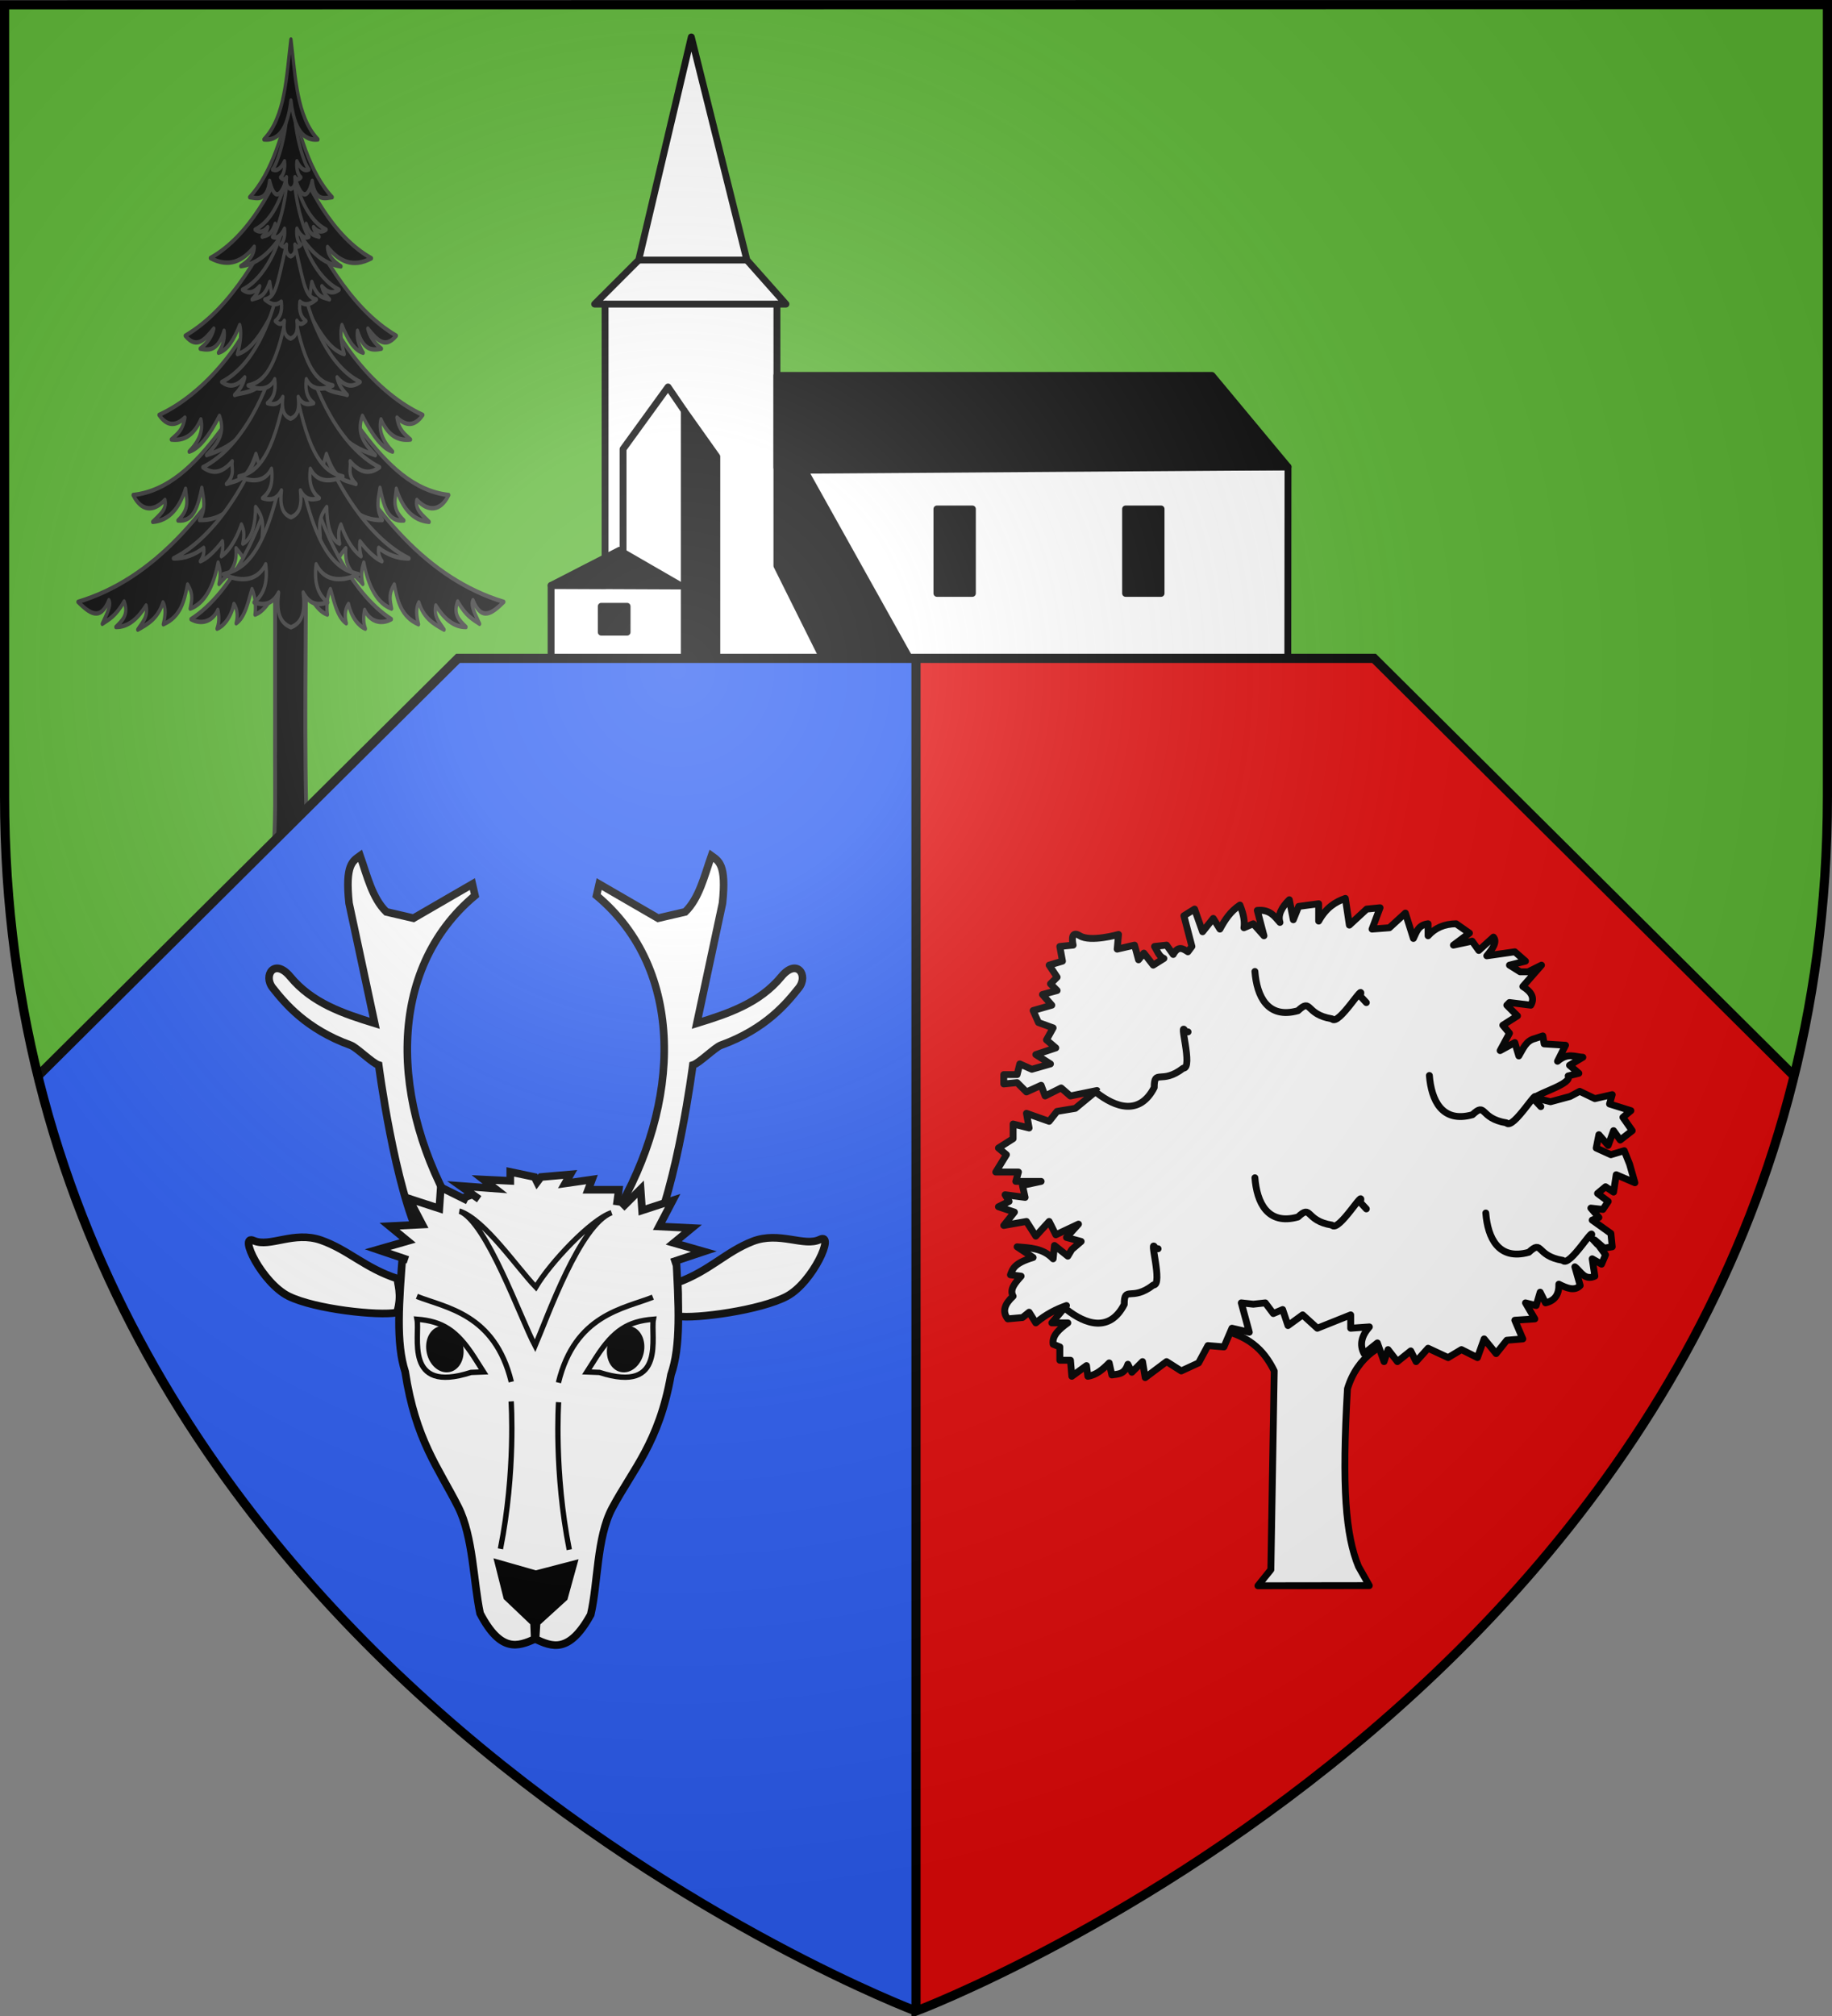 <svg xmlns="http://www.w3.org/2000/svg" xmlns:xlink="http://www.w3.org/1999/xlink" width="600" height="660" version="1.0"><rect width="100%" height="100%" fill="#808080" stroke="none"/><defs><path id="d" d="M2.922 27.673c0-5.952 2.317-9.844 5.579-11.013 1.448-.519 3.307-.273 5.018 1.447 2.119 2.129 2.736 7.993-3.483 9.121.658-.956.619-3.081-.714-3.787-.99-.524-2.113-.253-2.676.123-.823.552-1.729 2.106-1.679 4.108z"/><path id="h" d="M2.922 27.673c0-5.952 2.317-9.844 5.579-11.013 1.448-.519 3.307-.273 5.018 1.447 2.119 2.129 2.736 7.993-3.483 9.121.658-.956.619-3.081-.714-3.787-.99-.524-2.113-.253-2.676.123-.823.552-1.729 2.106-1.679 4.108z"/><path id="l" d="M2.922 27.673c0-5.952 2.317-9.844 5.579-11.013 1.448-.519 3.307-.273 5.018 1.447 2.119 2.129 2.736 7.993-3.483 9.121.658-.956.619-3.081-.714-3.787-.99-.524-2.113-.253-2.676.123-.823.552-1.729 2.106-1.679 4.108z"/><path id="s" d="M0 0v1h.5z" transform="rotate(18 3.157 -.5)"/><path id="v" d="M2.922 27.673c0-5.952 2.317-9.844 5.579-11.013 1.448-.519 3.307-.273 5.018 1.447 2.119 2.129 2.736 7.993-3.483 9.121.658-.956.619-3.081-.714-3.787-.99-.524-2.113-.253-2.676.123-.823.552-1.729 2.106-1.679 4.108z"/><path id="w" d="M0 0v1h.5z" transform="rotate(18 3.157 -.5)"/><path id="x" d="M0 0v1h.5z" transform="rotate(18 3.157 -.5)"/><path id="y" d="M0 0v1h.5z" transform="rotate(18 3.157 -.5)"/><path id="A" d="M0 0v1h.5z" transform="rotate(18 3.157 -.5)"/><path id="B" d="M0 0v1h.5z" transform="rotate(18 3.157 -.5)"/><path id="D" d="M0 0v1h.5z" transform="rotate(18 3.157 -.5)"/><path id="E" d="M0 0v1h.5z" transform="rotate(18 3.157 -.5)"/><path id="F" d="M0 0v1h.5z" transform="rotate(18 3.157 -.5)"/><path id="H" d="M0 0v1h.5z" transform="rotate(18 3.157 -.5)"/><path id="I" d="M0 0v1h.5z" transform="rotate(18 3.157 -.5)"/><path id="K" d="M0 0v1h.5z" transform="rotate(18 3.157 -.5)"/><path id="L" d="M0 0v1h.5z" transform="rotate(18 3.157 -.5)"/><path id="N" d="M0 0v1h.5z" transform="rotate(18 3.157 -.5)"/><path id="O" d="M0 0v1h.5z" transform="rotate(18 3.157 -.5)"/><path id="P" d="M0 0v1h.5z" transform="rotate(18 3.157 -.5)"/><path id="R" d="M0 0v1h.5z" transform="rotate(18 3.157 -.5)"/><path id="S" d="M0 0v1h.5z" transform="rotate(18 3.157 -.5)"/><path id="U" d="M0 0v1h.5z" transform="rotate(18 3.157 -.5)"/><path id="V" d="M0 0v1h.5z" transform="rotate(18 3.157 -.5)"/><path id="X" d="M0 0v1h.5z" transform="rotate(18 3.157 -.5)"/><path id="ah" d="M2.922 27.673c0-5.952 2.317-9.844 5.579-11.013 1.448-.519 3.307-.273 5.018 1.447 2.119 2.129 2.736 7.993-3.483 9.121.658-.956.619-3.081-.714-3.787-.99-.524-2.113-.253-2.676.123-.823.552-1.729 2.106-1.679 4.108z"/><g id="b"><path id="a" d="M0 0v1h.5z" transform="rotate(18 3.157 -.5)"/><use xlink:href="#a" width="810" height="540" transform="scale(-1 1)"/></g><g id="c"><use xlink:href="#b" width="810" height="540" transform="rotate(72)"/><use xlink:href="#b" width="810" height="540" transform="rotate(144)"/></g><g id="f"><path id="e" d="M0 0v1h.5z" transform="rotate(18 3.157 -.5)"/><use xlink:href="#e" width="810" height="540" transform="scale(-1 1)"/></g><g id="g"><use xlink:href="#f" width="810" height="540" transform="rotate(72)"/><use xlink:href="#f" width="810" height="540" transform="rotate(144)"/></g><g id="j"><path id="i" d="M0 0v1h.5z" transform="rotate(18 3.157 -.5)"/><use xlink:href="#i" width="810" height="540" transform="scale(-1 1)"/></g><g id="k"><use xlink:href="#j" width="810" height="540" transform="rotate(72)"/><use xlink:href="#j" width="810" height="540" transform="rotate(144)"/></g><g id="n"><path id="m" d="M0 0v1h.5z" transform="rotate(18 3.157 -.5)"/><use xlink:href="#m" width="810" height="540" transform="scale(-1 1)"/></g><g id="o"><use xlink:href="#n" width="810" height="540" transform="rotate(72)"/><use xlink:href="#n" width="810" height="540" transform="rotate(144)"/></g><g id="q"><path id="p" d="M0 0v1h.5z" transform="rotate(18 3.157 -.5)"/><use xlink:href="#p" width="810" height="540" transform="scale(-1 1)"/></g><g id="r"><use xlink:href="#q" width="810" height="540" transform="rotate(72)"/><use xlink:href="#q" width="810" height="540" transform="rotate(144)"/></g><g id="u"><use xlink:href="#j" width="810" height="540" transform="rotate(72)"/><use xlink:href="#j" width="810" height="540" transform="rotate(144)"/></g><g id="aa"><path id="Y" d="M0 0v1h.5z" transform="rotate(18 3.157 -.5)"/><use xlink:href="#Y" width="810" height="540" transform="scale(-1 1)"/></g><g id="ab"><use xlink:href="#aa" width="810" height="540" transform="rotate(72)"/><use xlink:href="#aa" width="810" height="540" transform="rotate(144)"/></g><g id="ae"><path id="ad" d="M0 0v1h.5z" transform="rotate(18 3.157 -.5)"/><use xlink:href="#ad" width="810" height="540" transform="scale(-1 1)"/></g><g id="ag"><use xlink:href="#ae" width="810" height="540" transform="rotate(72)"/><use xlink:href="#ae" width="810" height="540" transform="rotate(144)"/></g><radialGradient xlink:href="#aj" id="an" cx="221.445" cy="226.331" r="300" fx="221.445" fy="226.331" gradientTransform="matrix(1.353 0 0 1.349 -77.63 -85.747)" gradientUnits="userSpaceOnUse"/><linearGradient id="aj"><stop offset="0" stop-color="#fff" stop-opacity=".314"/><stop offset=".19" stop-color="#fff" stop-opacity=".251"/><stop offset=".6" stop-color="#6b6b6b" stop-opacity=".125"/><stop offset="1" stop-opacity=".125"/></linearGradient></defs><path fill="#5ab532" fill-rule="evenodd" d="M1.5 1.5v259.246c0 13.518.669 26.64 1.938 39.39C29.008 556.583 300 658.5 300 658.5s271.164-102.986 296.563-358.363a398 398 0 0 0 1.937-39.39V1.5z"/><g stroke="#000" stroke-linejoin="round" stroke-width="1.686" transform="translate(-1058.445 -143.003)scale(1.335)"><path fill="#fff" d="m1108.827 221.6-.055 53.245h-180.73v-24.16h13.241v-68.993h-2.555l10.802-10.802 12.91-54.706 13.63 54.706 9.583 10.802h-2.207v40.058z"/><path d="m1108.827 221.6-18.65-22.415H983.441v46.691l14.542 29.197h21.642l-29.403-52.645zM928.042 250.686l16.769-8.616 15.154 8.75z"/><path fill="none" d="M945.697 243.368v-26.133l11.034-15.216 3.994 5.851"/><path d="M968.695 274.845v-55.752l-7.97-11.223v67.091z"/><path fill="none" d="M949.53 170.89h26.54M941.283 181.692h42.163"/><path id="ak" fill="#000" fill-opacity="1" fill-rule="evenodd" stroke-linecap="butt" d="M1022.692 231.934h8.706v20.697h-8.706z" opacity="1" paint-order="normal"/><use xlink:href="#ak" width="100%" height="100%" transform="translate(46.286)"/><path fill-rule="evenodd" d="M940.346 255.803h6.338v6.339h-6.338z"/></g><g stroke="#313131" stroke-width="1.866"><path d="m457.043 282.833-15.098 4.322c.14 14.716-.031 89.51.06 104.077.113 18.076-.856 31.602-2.029 44.32h18.798c-3.101-49.926-1.64-102.012-1.73-152.72z" overflow="visible" style="marker:none" transform="translate(-206.04 -2.438)scale(.67)"/><path stroke-linecap="round" stroke-linejoin="round" stroke-width="1.496" d="m107.17 143.59-17.183.38c-20.271 27.094-45.032 49.407-79.55 57.137 5.102 3.723 10.147 6.763 14.062-.584 1.288 1.808-1.259 5.045-3.02 7.996 3.114-1.584 6.066-2.52 9.95-7.564 2.232 4.48-.913 6.493-3.757 8.63 5.702.052 10.037-2.894 13.732-7.26 1.058 3.877-1.803 5.79-3.782 8.149 4.608-1.897 9.222-3.782 11.473-9.214 1.484 1.988 1.065 4.624.152 7.411 8.149-2.637 9.568-8.067 11.042-13.453 2.948 3.567 1.696 5.757 1.193 8.174 6.557-1.797 10.561-7.324 12.691-15.56.536 1.58 1.61 3.331.406 7.234 3.616-3.238 8.453-4.907 7.742-12.057 5.3 4.458 4.141 6.011 4.544 8.605l20.433-9.67 20.433 9.67c.402-2.594-.78-4.147 4.518-8.605-.711 7.15 4.126 8.82 7.742 12.057-1.203-3.903-.104-5.654.431-7.234 2.13 8.236 6.11 13.763 12.666 15.56-.502-2.417-1.73-4.607 1.219-8.174 1.474 5.386 2.867 10.816 11.016 13.453-.913-2.787-1.331-5.423.152-7.411 2.251 5.432 6.865 7.317 11.473 9.214-1.979-2.358-4.814-4.272-3.756-8.148 3.694 4.365 8.03 7.31 13.732 7.26-2.844-2.138-6.015-4.15-3.782-8.631 3.884 5.045 6.86 5.98 9.975 7.564-1.761-2.95-4.308-6.188-3.02-7.996 3.915 7.347 8.935 4.307 14.036.584-34.517-7.73-59.278-30.043-79.55-57.136l-17.158-.381z" transform="matrix(.72 0 0 .97 18.029 1.974)"/><path stroke-linecap="round" stroke-linejoin="round" stroke-width="1.496" d="M107.298 111.582c-23.79 18.078-39.915 50.8-71.783 53.456 3.723 5.545 9.264 5.755 14.494 1.65.976 3.318-2.732 5.243-5.584 7.412 7.603-.45 12.171-4.714 14.95-11.194.308 3.39 2.297 6.586-3.477 10.737 7.573.538 9.18-5.298 10.864-11.041.735 3.515 2.087 6.987-1.041 10.889 10.056.224 15.416-4.455 19.773-8.605l21.804-1.218 21.778 1.218c4.357 4.15 9.742 8.83 19.799 8.605-3.128-3.902-1.801-7.374-1.066-10.89 1.684 5.744 3.29 11.58 10.864 11.042-5.775-4.15-3.76-7.346-3.452-10.737 2.779 6.48 7.346 10.745 14.95 11.194-2.853-2.17-6.586-4.094-5.61-7.412 5.23 4.105 10.796 3.895 14.52-1.65-31.869-2.656-47.993-35.378-71.783-53.456" transform="matrix(.72 0 0 .97 18.029 1.974)"/><path stroke-linecap="round" stroke-linejoin="round" stroke-width="1.496" d="m107.298 93.002-11.829.178c-6.35 19.498-28.08 38.06-48.176 44.826 3.52 3.748 7.451 3.985 11.778.888-.95 4.418-3.702 5.694-6.194 7.412 5.154.433 9.9-.827 13.453-6.803 1.212 3.837-.883 7.455-5.305 10.89 4.58-1.047 9.177-5.403 13.757-12.083 3.029 6.269-1.454 9.757-5.888 13.275 15.192-3.513 17.029-8.836 24.316-13.427l14.088-2.995 14.087 2.995c7.288 4.591 9.124 9.914 24.317 13.427-4.435-3.518-8.917-7.006-5.889-13.275 4.58 6.68 9.152 11.036 13.732 12.082-4.422-3.434-6.491-7.052-5.28-10.889 3.553 5.976 8.274 7.236 13.428 6.803-2.491-1.718-5.219-2.994-6.168-7.412 4.326 3.097 8.257 2.86 11.778-.888-20.097-6.766-41.851-25.328-48.202-44.826z" transform="matrix(.72 0 0 .97 18.029 1.974)"/><path stroke-linecap="round" stroke-linejoin="round" stroke-width="1.496" d="M107.196 64.167v.127c-13.45 18.443-26.346 37.496-47.973 46.983 5.395 4.795 9.165 1.011 12.996-2.41-.78 2.692-3 4.888-6.194 6.776 4.03.56 8.016.89 10.864-6.04.379 2.113-.132 4.494-2.563 7.411 4.145-.812 7.128-4.547 9.67-9.366.786 2.323.563 5.488-1.066 9.823 9.87-1.99 16.707-15.621 24.317-26.271 7.61 10.65 14.422 24.281 24.291 26.27-1.628-4.334-1.826-7.499-1.04-9.822 2.542 4.819 5.526 8.554 9.67 9.366-2.431-2.917-2.967-5.298-2.588-7.412 2.847 6.93 6.858 6.6 10.889 6.041-3.194-1.888-5.414-4.084-6.194-6.777 3.83 3.422 7.576 7.206 12.971 2.411-21.628-9.487-34.497-28.54-47.948-46.983v-.127q-.026.039-.05.076-.027-.037-.052-.076" transform="matrix(.72 0 0 .97 18.029 1.974)"/><path stroke-linecap="round" stroke-linejoin="round" stroke-width="1.496" d="M107.298 46.348c-7.365 14.98-19.292 31.472-36.653 38.709 8.413 3.311 14.717 1.104 19.976-3.833.011 2.573-2.238 4.73-6.117 6.574 10.738-1.02 16.812-8.129 22.794-15.33v.075c5.982 7.202 12.03 14.312 22.768 15.332-3.879-1.844-6.128-4.001-6.117-6.575 5.26 4.937 11.563 7.144 19.976 3.833-17.36-7.237-29.262-23.729-36.627-38.709z" transform="matrix(.72 0 0 .97 18.029 1.974)"/><path stroke-linecap="round" stroke-linejoin="round" stroke-width="1.496" d="M107.298 29.164c-2.755 12.981-9.049 27.7-18.783 35.358 2.896.237 7.828 1.803 9.087-5.533 3.86 11.749 8.847-2.186 9.696-7.615.848 5.429 5.835 19.364 9.696 7.615 1.258 7.336 6.19 5.77 9.087 5.533-9.734-7.658-16.028-22.377-18.783-35.358m.127 130.24-8.25.482c-4.906 16.067-18.638 38.168-37.338 47.06 4.877 2.01 9.98.66 12.21-3.148.311 1.401.981 3.48-.356 6.37 2.7-.76 6.272-3.507 7.666-8.375 1.963 2.128 1.618 4.747 1.015 6.548 4.412-2.197 5.701-8.17 7.209-11.549 1.584 2.351 1.84 6.42 1.37 8.605 7.498-1.932 11.284-12.129 16.474-19.19 5.19 7.061 8.975 17.258 16.473 19.19-.47-2.185-.239-6.254 1.346-8.605 1.507 3.378 2.821 9.352 7.234 11.55-.603-1.802-.949-4.42 1.015-6.55 1.393 4.869 4.965 7.615 7.666 8.377-1.338-2.89-.667-4.97-.356-6.371 2.229 3.808 7.307 5.159 12.184 3.147-18.7-8.891-32.432-30.992-37.338-47.06z" transform="matrix(.72 0 0 .97 18.029 1.974)"/><path stroke-linecap="round" stroke-linejoin="round" stroke-width="1.496" d="m107.425 135.036-8.25.482c-4.906 16.067-21.83 42.133-45.333 50.918 4.994.16 10.156-1.4 13.783-3.579.311 1.402-.08 2.934-1.523 4.544 2.7-.762 6.284-3.059 10.026-6.752.362 1.808.12 3.25-.483 5.05 4.413-2.197 7.631-7.332 9.138-10.71 1.585 2.35 1.08 4.287.61 6.472 4.271-1.442 5.776-6.735 5.838-12.387 4.537 4.379 2.952 7.32 2.97 10.636l13.224-17.87 13.199 17.87c.017-3.316-1.568-6.257 2.97-10.636.061 5.652 1.566 10.945 5.838 12.387-.47-2.185-.95-4.122.634-6.473 1.507 3.379 4.726 8.514 9.138 10.712-.603-1.802-.844-3.243-.482-5.051 3.742 3.693 7.3 5.99 10 6.752-1.443-1.61-1.834-3.142-1.522-4.544 3.626 2.178 8.814 3.739 13.808 3.579-23.504-8.785-40.453-34.851-45.36-50.918z" transform="matrix(.72 0 0 .97 18.029 1.974)"/><path stroke-linecap="round" stroke-linejoin="round" stroke-width="1.496" d="m107.425 116.354-6.473.38c-3.844 12.59-15.317 32.055-33.734 38.938 3.953 2.097 8.21 2.492 13.403-2.03-.644 2.103 1.66 4.334-2.666 7.665 4.675-1.318 9.147-.559 13.428-10.153l2.284 5.838 13.758-6.904 13.732 6.904 2.284-5.838c4.28 9.594 8.779 8.835 13.453 10.153-4.326-3.331-2.047-5.562-2.69-7.666 5.193 4.523 9.475 4.128 13.427 2.031-18.416-6.883-29.915-26.348-33.759-38.937z" transform="matrix(.72 0 0 .97 18.029 1.974)"/><path stroke-linecap="round" stroke-linejoin="round" stroke-width="1.496" d="m107.298 96.099-6.092.228c-3.012 9.864-10.979 25.168-25.408 30.56 3.097 1.644 6.44 1.97 10.508-1.573-.504 1.649-1.255 3.355-4.645 5.965 3.663-1.033 12.282-.427 15.636-7.945l10-.812 10.002.812c3.354 7.518 11.973 6.912 15.636 7.945-3.39-2.61-4.142-4.316-4.646-5.965 4.07 3.543 7.412 3.217 10.509 1.574-14.43-5.393-22.421-20.697-25.434-30.561z" transform="matrix(.72 0 0 .97 18.029 1.974)"/><path stroke-linecap="round" stroke-linejoin="round" stroke-width="1.496" d="m107.17 72.746-2.943.178c-2.248 7.36-8.22 18.795-18.987 22.82 2.311 1.225 4.807 1.45 7.843-1.194-.376 1.23-.922 2.52-3.452 4.468 2.734-.771 5.519-.305 8.021-5.915l1.193 5.737 8.377-3.554 8.401 3.554 1.193-5.737c2.503 5.61 5.288 5.144 8.021 5.915-2.529-1.948-3.101-3.238-3.477-4.468 3.036 2.644 5.532 2.42 7.843 1.193-10.767-4.024-16.713-15.458-18.96-22.819l-2.945-.178z" transform="matrix(.72 0 0 .97 18.029 1.974)"/><path stroke-linecap="round" stroke-linejoin="round" stroke-width="1.496" d="m107.12 58.557-2.183.153c-1.652 5.41-6.02 13.794-13.935 16.752 1.699.902 3.53 1.08 5.762-.863-.276.905-.679 1.843-2.538 3.275 2.009-.567 4.049-.243 5.889-4.366l.863 4.239 6.193-2.615 6.168 2.615.863-4.24c1.84 4.124 3.88 3.8 5.889 4.367-1.86-1.432-2.262-2.37-2.538-3.275 2.232 1.944 4.063 1.765 5.761.863-7.915-2.958-12.282-11.342-13.935-16.752l-2.183-.153zm-4.315 100.77c-7.9 26.566-17.023 30.767-26.296 32.44 6.647 2.328 15.124 3.038 19.316-3.351 1.147 6.724-1.264 10.49-5.33 12.869 4.129.938 8.098 1.054 11.193-3.35-.914 6.03.042 10.146 5.61 11.752 5.567-1.606 6.498-5.722 5.584-11.753 3.095 4.405 7.064 4.29 11.194 3.35-4.066-2.378-6.452-6.144-5.305-12.868 4.191 6.39 12.643 5.679 19.29 3.35-9.272-1.672-18.396-5.873-26.296-32.439h-4.746z" transform="matrix(.72 0 0 .97 18.029 1.974)"/><path stroke-linecap="round" stroke-linejoin="round" stroke-width="1.496" d="M103.846 133.792c-6.079 20.442-13.095 23.69-20.23 24.977 5.115 1.791 11.623 2.327 14.849-2.59.882 5.175-.958 8.07-4.087 9.9 3.178.722 6.223.8 8.605-2.59-.703 4.641.03 7.827 4.315 9.063 4.284-1.236 4.993-4.422 4.29-9.062 2.381 3.389 5.452 3.31 8.63 2.589-3.13-1.83-4.97-4.725-4.087-9.9 3.226 4.917 9.734 4.381 14.849 2.59-7.136-1.287-14.151-4.535-20.23-24.977h-3.68z" transform="matrix(.72 0 0 .97 18.029 1.974)"/><path stroke-linecap="round" stroke-linejoin="round" stroke-width="1.496" d="M104.303 107.699c-4.951 16.65-10.662 19.308-16.474 20.357 4.167 1.459 9.48 1.897 12.108-2.107.719 4.214-.802 6.58-3.35 8.071 2.587.589 5.09.654 7.03-2.106-.572 3.78.014 6.355 3.503 7.36 3.49-1.005 4.076-3.58 3.503-7.36 1.94 2.76 4.418 2.695 7.006 2.106-2.549-1.49-4.045-3.857-3.325-8.071 2.627 4.004 7.94 3.566 12.107 2.107-5.812-1.049-11.548-3.707-16.499-20.357h-2.97z" transform="matrix(.72 0 0 .97 18.029 1.974)"/><path stroke-linecap="round" stroke-linejoin="round" stroke-width="1.496" d="M104.861 81.656c-4.033 13.561-4.683 16.533-9.417 17.387 3.196 1.98 5.362 2.032 7.463.71.585 3.433-.64 5.36-2.716 6.575 1.514 1.112 2.927 1.434 4.112-.102-.467 3.079 0 5.197 2.843 6.016 2.842-.82 3.334-2.937 2.868-6.016 1.184 1.536 2.572 1.214 4.086.102-2.075-1.215-3.301-3.142-2.716-6.574 2.1 1.321 4.293 1.27 7.488-.711-4.733-.854-5.41-3.826-9.442-17.387h-2.411z" transform="matrix(.72 0 0 .97 18.029 1.974)"/><path stroke-linecap="round" stroke-linejoin="round" stroke-width="1.496" d="M105.673 54.445c.244 10.64-4.432 21.428-6.751 23.454 2.25.789 4.037-.603 5.457-2.767.388 2.278-.425 4.626-1.802 5.432 1.136.948 2.009.81 2.716-.05-.31 2.042.018 3.44 1.903 3.985 1.886-.544 2.214-1.943 1.904-3.985.707.86 1.58.998 2.716.05-1.377-.806-2.19-3.154-1.802-5.432 1.42 2.164 3.206 3.556 5.457 2.767-2.32-2.026-6.995-12.815-6.752-23.454h-1.624z" transform="matrix(.72 0 0 .97 18.029 1.974)"/><path stroke-linecap="round" stroke-linejoin="round" stroke-width="1.496" d="M105.673 31.702c.244 10.64-4.432 21.428-6.751 23.454 2.25.789 4.037-.603 5.457-2.767.388 2.278-.425 4.626-1.802 5.432 1.136.948 2.009.81 2.716-.05-.31 2.042.018 3.44 1.903 3.985 1.886-.544 2.214-1.943 1.904-3.985.707.86 1.58.998 2.716.05-1.377-.806-2.19-3.154-1.802-5.432 1.42 2.164 3.206 3.556 5.457 2.767-2.32-2.026-6.995-12.815-6.752-23.454h-1.624z" transform="matrix(.72 0 0 .97 18.029 1.974)"/><path stroke-linecap="round" stroke-linejoin="round" stroke-width="1.496" d="M107.298 11.295c-2.09 12.523-2.551 26.075-12.285 33.733 6.205.507 10.694-2.968 12.285-13.148 1.591 10.18 6.08 13.655 12.285 13.148-9.734-7.658-10.195-21.21-12.285-33.733" transform="matrix(.72 0 0 .97 18.029 1.974)"/></g><path fill="#2b5df2" fill-rule="evenodd" d="M150 215.537 12.396 352.281C66.078 570.484 300 658.5 300 658.5V215.537z"/><path fill="#e20909" fill-rule="evenodd" d="M300 215.537V658.5s233.922-88.016 287.604-306.219L450 215.537z"/><path fill="none" stroke="#000" stroke-width="3" d="M300 658.604V215.537M12.396 352.281 150 215.537h300l137.604 136.744"/><g fill="#fff" stroke="#000" stroke-linecap="round" stroke-linejoin="round" stroke-width="2.25"><g fill-rule="evenodd" stroke-width="2.313"><path stroke-width="2.25" d="m405.17 422.712-6.446 12.432c9.858 1.9 15.06 6.463 18.598 13.685l-1.101 65.05-4.238 5.266 36.48-.05-3.537-6.245c-4.197-10.137-5.508-25.924-3.614-58.189 3.253-10.811 12.069-15.914 18.19-15.373l-9.669-11.05-5.755 2.966-2.533-9.413-10.13 12.432-7.827-15.655-4.144 7.314z"/><path stroke-width="2.25" d="m410.467 426.97-3.933-.437 2.622 9.614-5.681-1.31-2.622 6.117-5.244-.437-3.06 5.681-5.68 2.622-4.807-3.059-6.992 5.245-.875-5.245-3.496 3.496-1.31-2.622c-1.168 3.488-3.293 3.144-5.245 3.497l-.874-3.934c-2.038 2.04-4.143 3.95-6.992 4.37l-.437-3.496-4.807 3.497-.437-5.245h-3.496v-4.37l-2.185-.874c-.433-2.84 1.99-4.965 4.807-6.992h-5.244l4.807-5.68c-3.35 1.197-6.7 2.842-10.05 5.68l-2.186-3.496-2.185 1.748-4.807.437c-1.97-2.476-.933-4.952 1.748-7.429-1.27-2.185.674-4.37 2.622-6.555l-3.496-.437c.731-1.894 1.105-3.787 7.43-5.68l-5.245-3.497c4.165.382 8.428.376 11.8 3.933l.436-4.37 4.37 3.496 1.311-2.185 3.06-2.622-4.808-1.311 3.933-4.37-7.429 3.496-2.185-4.37-4.37 4.807-3.059-4.807-7.429 1.311 3.496-4.37-5.244-1.748 3.496-1.748-1.311-2.185 6.555.874-.874-3.933 6.118-1.311h-8.303l.874-3.06h-7.429l3.496-5.68-2.622-2.185 4.807-3.06v-4.806l5.244 1.31-.874-4.806 7.43 2.622 2.575-3.249 5.994-.998 7.09-5.843-8.714 1.787-3.013-2.622-5.244 2.622-1.31-3.497-4.808 2.186-3.059-3.06-4.37.437v-3.059h4.37l.874-3.496 3.933 1.748 6.118-1.748-4.807-3.059 6.555-2.185-3.059-2.622 2.185-3.933-4.807-1.748-1.748-3.933 6.118-1.748-3.059-3.496 4.807-1.31-2.185-2.186 2.185-2.185-2.622-3.933 4.37-1.31-.874-4.808 4.37-.437s-1.31-5.244 2.185-3.059 12.673-.437 12.673-.437l-.437 4.807 5.681-1.311 1.311 4.807 1.748-2.185 3.06 3.933 3.496-2.185c-1.645-.687-2.171-2.49-3.06-3.933l3.934-.437 2.185 3.059c1.602-2.978 3.204-1.916 4.807-.874l1.31-1.748-2.621-10.051 3.496-2.185 2.622 7.429 3.496-4.37 2.185 3.496c1.584-2.923 3.347-5.756 6.555-7.866 1.38 3.42 1.57 5.65 1.31 7.429l3.06-1.311 3.496 3.933-2.185-8.303c4.167-.38 5.64 1.934 7.429 3.933-.79-2.476.56-4.953 3.059-7.43l1.311 6.556 1.748-4.37 6.555-.874v5.68c2.43-4.41 5.492-6.29 8.74-7.428l1.311 8.74 5.681-5.244 4.37-.437-2.622 6.992 5.681-.437 5.244-4.807 2.622 8.303c1.026-1.987 1.443-4.38 4.807-4.807v3.933c2.245-2.533 5.285-3.872 9.178-3.933l4.37 3.059-5.244 3.933 6.118-1.311 2.185 3.059 4.807-4.37c1.296 1.533-.228 3.772-2.185 6.118l9.177-1.311 3.496 3.06-5.244 1.31 3.496 2.185h2.622l4.37-2.185-6.118 6.992c2.712 1.672 4.02 3.624 2.622 6.118l-6.992-.874-.874.874 3.496 3.496-4.807 3.06 2.185 2.621-3.06 5.681 4.808-2.622 1.31 4.37c1.38-2.263 2.312-4.971 5.245-5.68l2.622-.875.437 2.622 6.992.437-2.622 5.244c3.39-2.929 5.669-1.408 8.303-1.31l-4.37 2.621 3.059 2.622-3.496.874c1.355 2.524-9.144 5.41-11.061 7.116l5.263 1.33 6.405-1.728 3.163-1.682 4.97 2.394 5.681-1.311-.874 3.059 6.992 2.185-2.622 2.185 3.06 4.37-3.934 3.059-2.185-3.06-1.748 4.808-3.059-3.496-.874 4.37 4.807 2.185 4.37-1.311 1.748 4.37 1.748 6.118-6.118-2.622-.874 5.68-2.622-1.747-2.622 2.185 3.496 2.622-1.748 2.622-3.933-.437 2.622 3.059-2.185.874 6.118 4.37.437 4.37-2.622.437-3.059-2.622 3.496 4.807-1.31 3.06-3.06-1.749.874 5.681c-3.46 1.532-4.587-1.605-6.555-3.059l1.748 6.118c-1.814 1.921-4.367.885-6.992-.437.106 3.211-1.182 5.378-4.37 6.118l-1.748-3.496-1.311 4.37-3.496-.874 3.059 5.244-6.555.437 2.622 6.118-5.244.437-3.496 4.37-3.933-4.807-2.185 6.118-5.244-2.622-4.37 2.622-6.556-3.059-3.933 4.37-1.748-3.496-4.37 3.496-3.059-3.933-1.31 3.933-2.186-6.118-4.37 3.496c-1.547-2.913-.824-5.826 1.748-8.74l-6.118.437v-4.37l-10.925 4.37-4.807-4.37-4.807 3.496-1.748-5.244-3.06 1.311-2.621-3.496z"/></g><path d="M359.006 357.62c6.336 5.017 14.256 7.657 19.008-1.583 0-6.336 2.376-.792 9.504-6.336 3.432.264-1.848-16.896.792-11.88h.792M349.193 428.618c6.336 5.016 14.256 7.656 19.008-1.584 0-6.336 2.376-.792 9.504-6.336 3.432.264-1.848-16.896.792-11.88h.792M486.612 397.119c.637 8.056 4.093 15.655 14.097 12.848 4.642-4.312 2.198 1.202 11.11 2.65 2.143 2.695 11.122-12.853 9.244-7.504.18.193 4.132 4.448.539.58M468.14 352.096c.638 8.056 4.095 15.656 14.098 12.848 4.643-4.312 2.198 1.202 11.11 2.651 2.143 2.694 11.122-12.853 9.244-7.505.18.193 4.133 4.449.539.58M410.997 318.04c.637 8.057 4.093 15.656 14.097 12.849 4.642-4.313 2.198 1.201 11.11 2.65 2.143 2.695 11.122-12.853 9.244-7.505.18.194 4.132 4.449.539.58M410.997 385.575c.637 8.056 4.093 15.655 14.097 12.848 4.642-4.312 2.198 1.202 11.11 2.65 2.143 2.695 11.122-12.853 9.244-7.505.18.194 4.132 4.449.539.58"/></g><g stroke="#000" stroke-width="2.5"><g fill="#fff" stroke-width="3.73" transform="matrix(.664 0 0 .676 -72.84 8.34)"><path id="am" fill-rule="evenodd" d="M334.104 608.655c8.373 9.796 12.623 27.607 25.573 29.01 7.043.764 16.397-5.495 17.081-12.417 1.57-15.862-22.923-22.693-32.833-35.318-3.35-4.268-8.931-13.58-8.931-13.58-33.023-54.383-34.868-119.04 8.996-154.976l-1.297-5.561-29.05 16.527-13.408-3.065c-6.896-6.617-9.413-17.362-12.922-27.172-3.58 2.553-7.491 4.152-5.451 22.973l12.65 58.153c-15.548-4.7-30.885-9.759-41.666-22.577-7.707-9.161-13.584-.645-8.6 5.488 5.872 7.226 16.193 19.826 38.459 27.747 2.885 1.026 10.699 8.708 13.794 9.61 0 0 7.734 58.896 20.919 85.023 3.912 7.752 11.02 13.507 16.686 20.135z"/><use xlink:href="#am" width="100%" height="100%" transform="matrix(-1 0 0 1 747.923 0)"/></g><g stroke-width="1.767"><path fill="#fff" fill-rule="evenodd" stroke-width="2.5" d="M130.222 418.639c-10.742-3.503-16.164-9.506-25.075-12.618s-16.804 2.476-22.052.146 2.776 13.922 11.44 18.193c8.663 4.27 29.523 6.508 35.466 5.351 1.882-5.94-.026-9.913.221-11.072zM221.864 419.9c10.613-3.875 15.822-10.064 24.619-13.485s16.88 1.888 22.044-.624c5.163-2.513-2.289 14.01-10.798 18.581s-29.892 7.473-35.871 6.525c.277-5.872.293-9.847.005-10.997z"/><path fill="#fff" fill-rule="evenodd" stroke-width="2.5" d="M173.031 387.255c-10.402-.067-19.533 4.467-26.454 6.822-5.17 1.157-9.277 5.891-14.53 14.479-1.481 18.35-2.377 31.139.655 40.545 3.418 22.33 10.848 31.327 17.36 44.217 4.91 9.72 4.983 24.54 7.173 34.878 6.807 13.04 12.435 10.81 18.035 8.373 5.544 2.562 11.1 4.917 18.196-7.969 2.42-10.287 1.916-25.27 7.041-34.877 6.798-12.742 15.335-21.402 19.252-43.65 3.24-9.336 2.63-22.143 1.559-40.52-5.06-8.704-9.06-13.528-14.204-14.8-7.558-2.762-17.824-7.428-29.552-7.426-.453-.012-3.483-.065-4.53-.072z"/><path fill-rule="evenodd" stroke-width="2.5" d="m163.359 511.943 2.74 10.883 8.803 8.376.215 5.067.292.003.328-5.061 8.988-8.178 2.982-10.819-12.211 3.183z"/><path fill="none" stroke-width="1.75" d="M182.892 452.656c5.408-22.267 21.377-24.198 30.928-27.979M150.554 396.528c8.838 3.534 19.856 34.937 24.697 44.056 4.126-9.646 14.629-39.516 25.038-43.576-6.704 2.201-20.12 16.436-24.797 24.367-6.082-6.285-16.773-22.124-24.938-24.847zM186.445 507.332c-5.058-25.448-3.507-48.276-3.507-48.276M167.453 452.39c-5.407-22.267-21.376-24.197-30.927-27.978M163.9 507.067c5.059-25.448 3.508-48.276 3.508-48.276"/><path fill="#fff" fill-rule="evenodd" stroke-width="2.5" d="m153.18 393.065-8.819-4.382-.483 6.945-10.022-3.26 4.455 8.516-10.714.532 5.912 4.861-9.842 2.826 9.914 3.362M203.647 395.464l6.164-6.151.483 6.945 10.022-3.26-4.455 8.516 10.714.532-5.912 4.862 9.842 2.825-10.578 3.51M156.932 392.596l-6.11-4.34 11.288.836-3.763-2.926 8.78.418v-2.927l7.944 1.672.836 1.673 1.254-1.673 9.616-.836-1.672 2.927 8.78-1.254-1.254 3.344h10.034l-.689 5.054"/><g stroke-width="1.237"><path fill="none" stroke-width="1.75" d="m158.376 449.144-3.083-4.844c-5.677-8.807-10.46-11.768-18.717-12.408 1.057 5.38-4.423 24.565 17.679 17.412z"/><path d="M125.315 182.12c.566 2.59 2.627 4.337 4.603 3.904 1.976-.434 3.116-2.884 2.546-5.472-.566-2.588-2.627-4.336-4.603-3.903s-3.116 2.884-2.546 5.472z" color="#000" overflow="visible" style="marker:none" transform="translate(-36.68 185.09)scale(1.415)"/></g><g stroke-width="1.237"><path fill="none" stroke-width="1.75" d="m192.198 449.144 3.083-4.844c5.677-8.807 10.459-11.768 18.716-12.408-1.057 5.38 4.424 24.565-17.678 17.412z"/><path d="M174.301 182.12c-.566 2.59-2.628 4.337-4.603 3.904-1.976-.434-3.116-2.884-2.546-5.472.566-2.588 2.627-4.336 4.603-3.903s3.116 2.884 2.546 5.472z" color="#000" overflow="visible" style="marker:none" transform="translate(-36.68 185.09)scale(1.415)"/></g></g></g><path fill="url(#an)" fill-rule="evenodd" d="M300 658.5s298.5-112.32 298.5-397.772V2.176H1.5v258.552C1.5 546.18 300 658.5 300 658.5"/><path fill="none" stroke="#000" stroke-width="3" d="M300 658.397S1.5 546.095 1.5 260.688V1.558l597-.058v259.188c0 285.407-298.5 397.71-298.5 397.71z"/></svg>